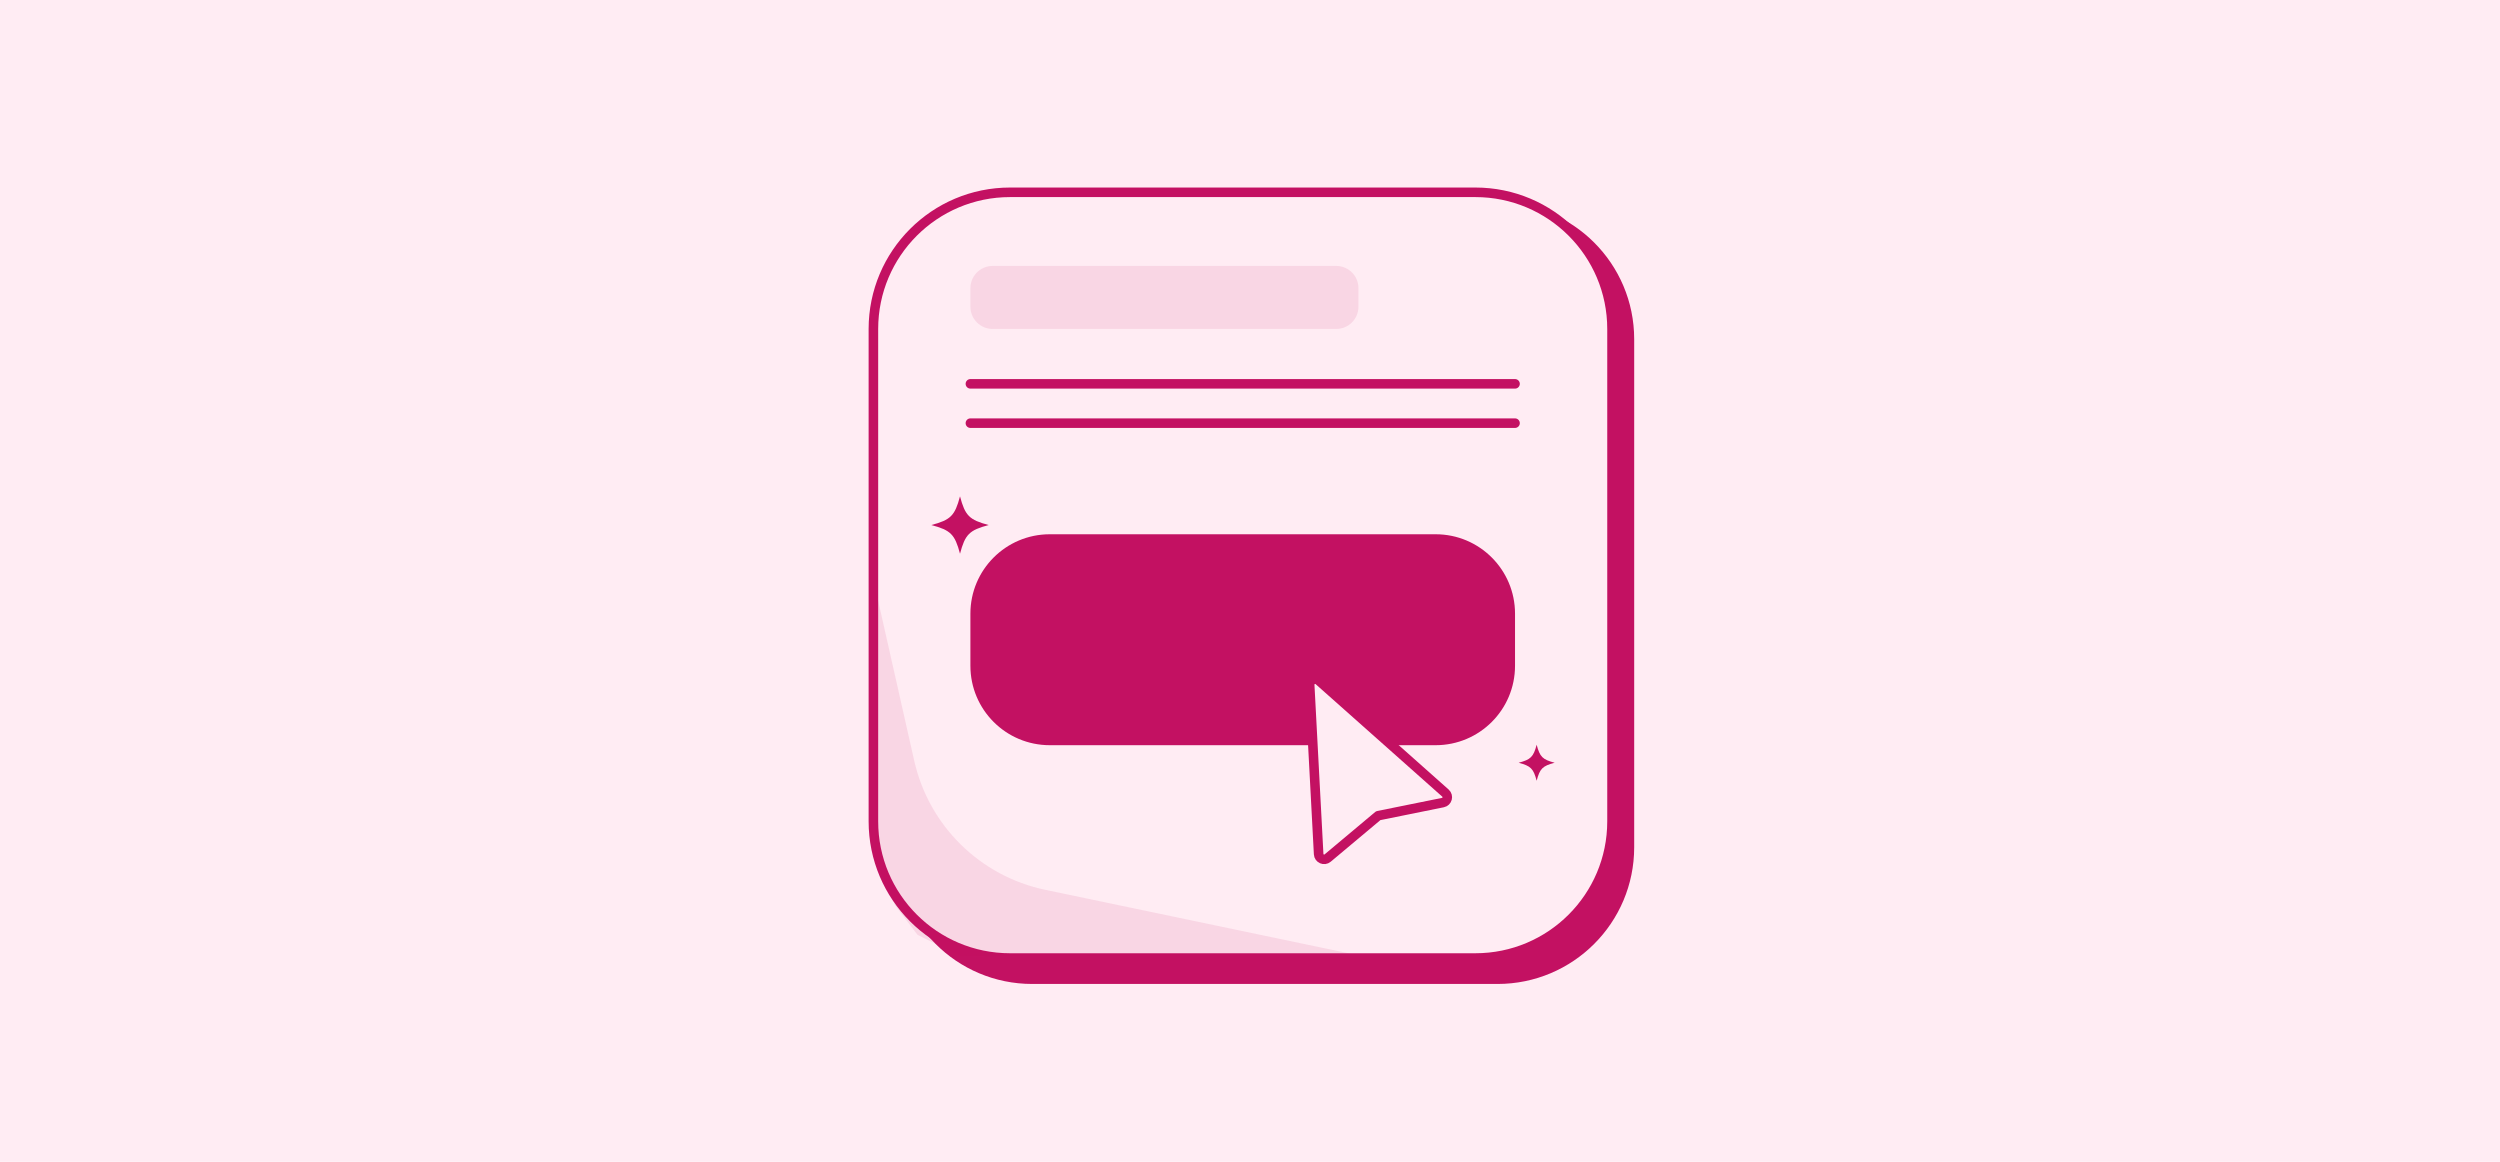<svg width="312" height="145" viewBox="0 0 312 145" fill="none" xmlns="http://www.w3.org/2000/svg">
<path d="M312 0H0V145H312V0Z" fill="#FFECF3"/>
<path d="M186.889 25.273H128.823C119.403 25.273 111.766 32.91 111.766 42.331V105.742C111.766 115.162 119.403 122.799 128.823 122.799H186.889C196.31 122.799 203.947 115.162 203.947 105.742V42.331C203.947 32.91 196.31 25.273 186.889 25.273Z" fill="#C31162"/>
<path d="M184.123 24H126.058C116.637 24 109 31.637 109 41.058V102.506C109 111.926 116.637 119.563 126.058 119.563H184.123C193.544 119.563 201.181 111.926 201.181 102.506V41.058C201.181 31.637 193.544 24 184.123 24Z" fill="#FFECF3" stroke="#C31162" stroke-width="1.193" stroke-linecap="round" stroke-linejoin="round"/>
<path d="M179.169 66.676H131.012C125.541 66.676 121.106 71.111 121.106 76.581V83.095C121.106 88.566 125.541 93.001 131.012 93.001H179.169C184.64 93.001 189.075 88.566 189.075 83.095V76.581C189.075 71.111 184.64 66.676 179.169 66.676Z" fill="#C31162"/>
<path opacity="0.1" d="M166.756 33.187H123.886C122.351 33.187 121.106 34.431 121.106 35.966V38.275C121.106 39.81 122.351 41.055 123.886 41.055H166.756C168.291 41.055 169.535 39.81 169.535 38.275V35.966C169.535 34.431 168.291 33.187 166.756 33.187Z" fill="#C31162"/>
<path opacity="0.1" d="M109.263 73.509L114.095 94.942C115.923 103.052 122.318 109.348 130.454 111.051L168.602 119.036L119.893 119.34L114.506 116.67L111.72 112.999L109.263 107.451V73.509Z" fill="#C31162"/>
<path d="M121.106 47.903H189.075" stroke="#C31162" stroke-width="1.193" stroke-linecap="round" stroke-linejoin="round"/>
<path d="M121.106 52.81H189.075" stroke="#C31162" stroke-width="1.193" stroke-linecap="round" stroke-linejoin="round"/>
<path d="M163.448 85.485L164.567 106.596C164.597 107.159 165.259 107.449 165.691 107.085L172.003 101.797L180.074 100.162C180.628 100.049 180.813 99.354 180.393 98.978L164.588 84.936C164.134 84.533 163.416 84.876 163.448 85.485Z" fill="#FFECF3" stroke="#C31162" stroke-width="1.193" stroke-linecap="round" stroke-linejoin="round"/>
<path d="M123.388 65.525C120.969 66.166 120.45 66.685 119.809 69.104C119.167 66.685 118.648 66.166 116.229 65.525C118.648 64.883 119.167 64.364 119.809 61.945C120.45 64.364 120.969 64.883 123.388 65.525Z" fill="#C31162"/>
<path d="M194.02 95.19C192.505 95.593 192.177 95.918 191.774 97.436C191.372 95.921 191.046 95.593 189.528 95.19C191.043 94.788 191.372 94.463 191.774 92.944C192.177 94.46 192.502 94.788 194.02 95.19Z" fill="#C31162"/>
</svg>

